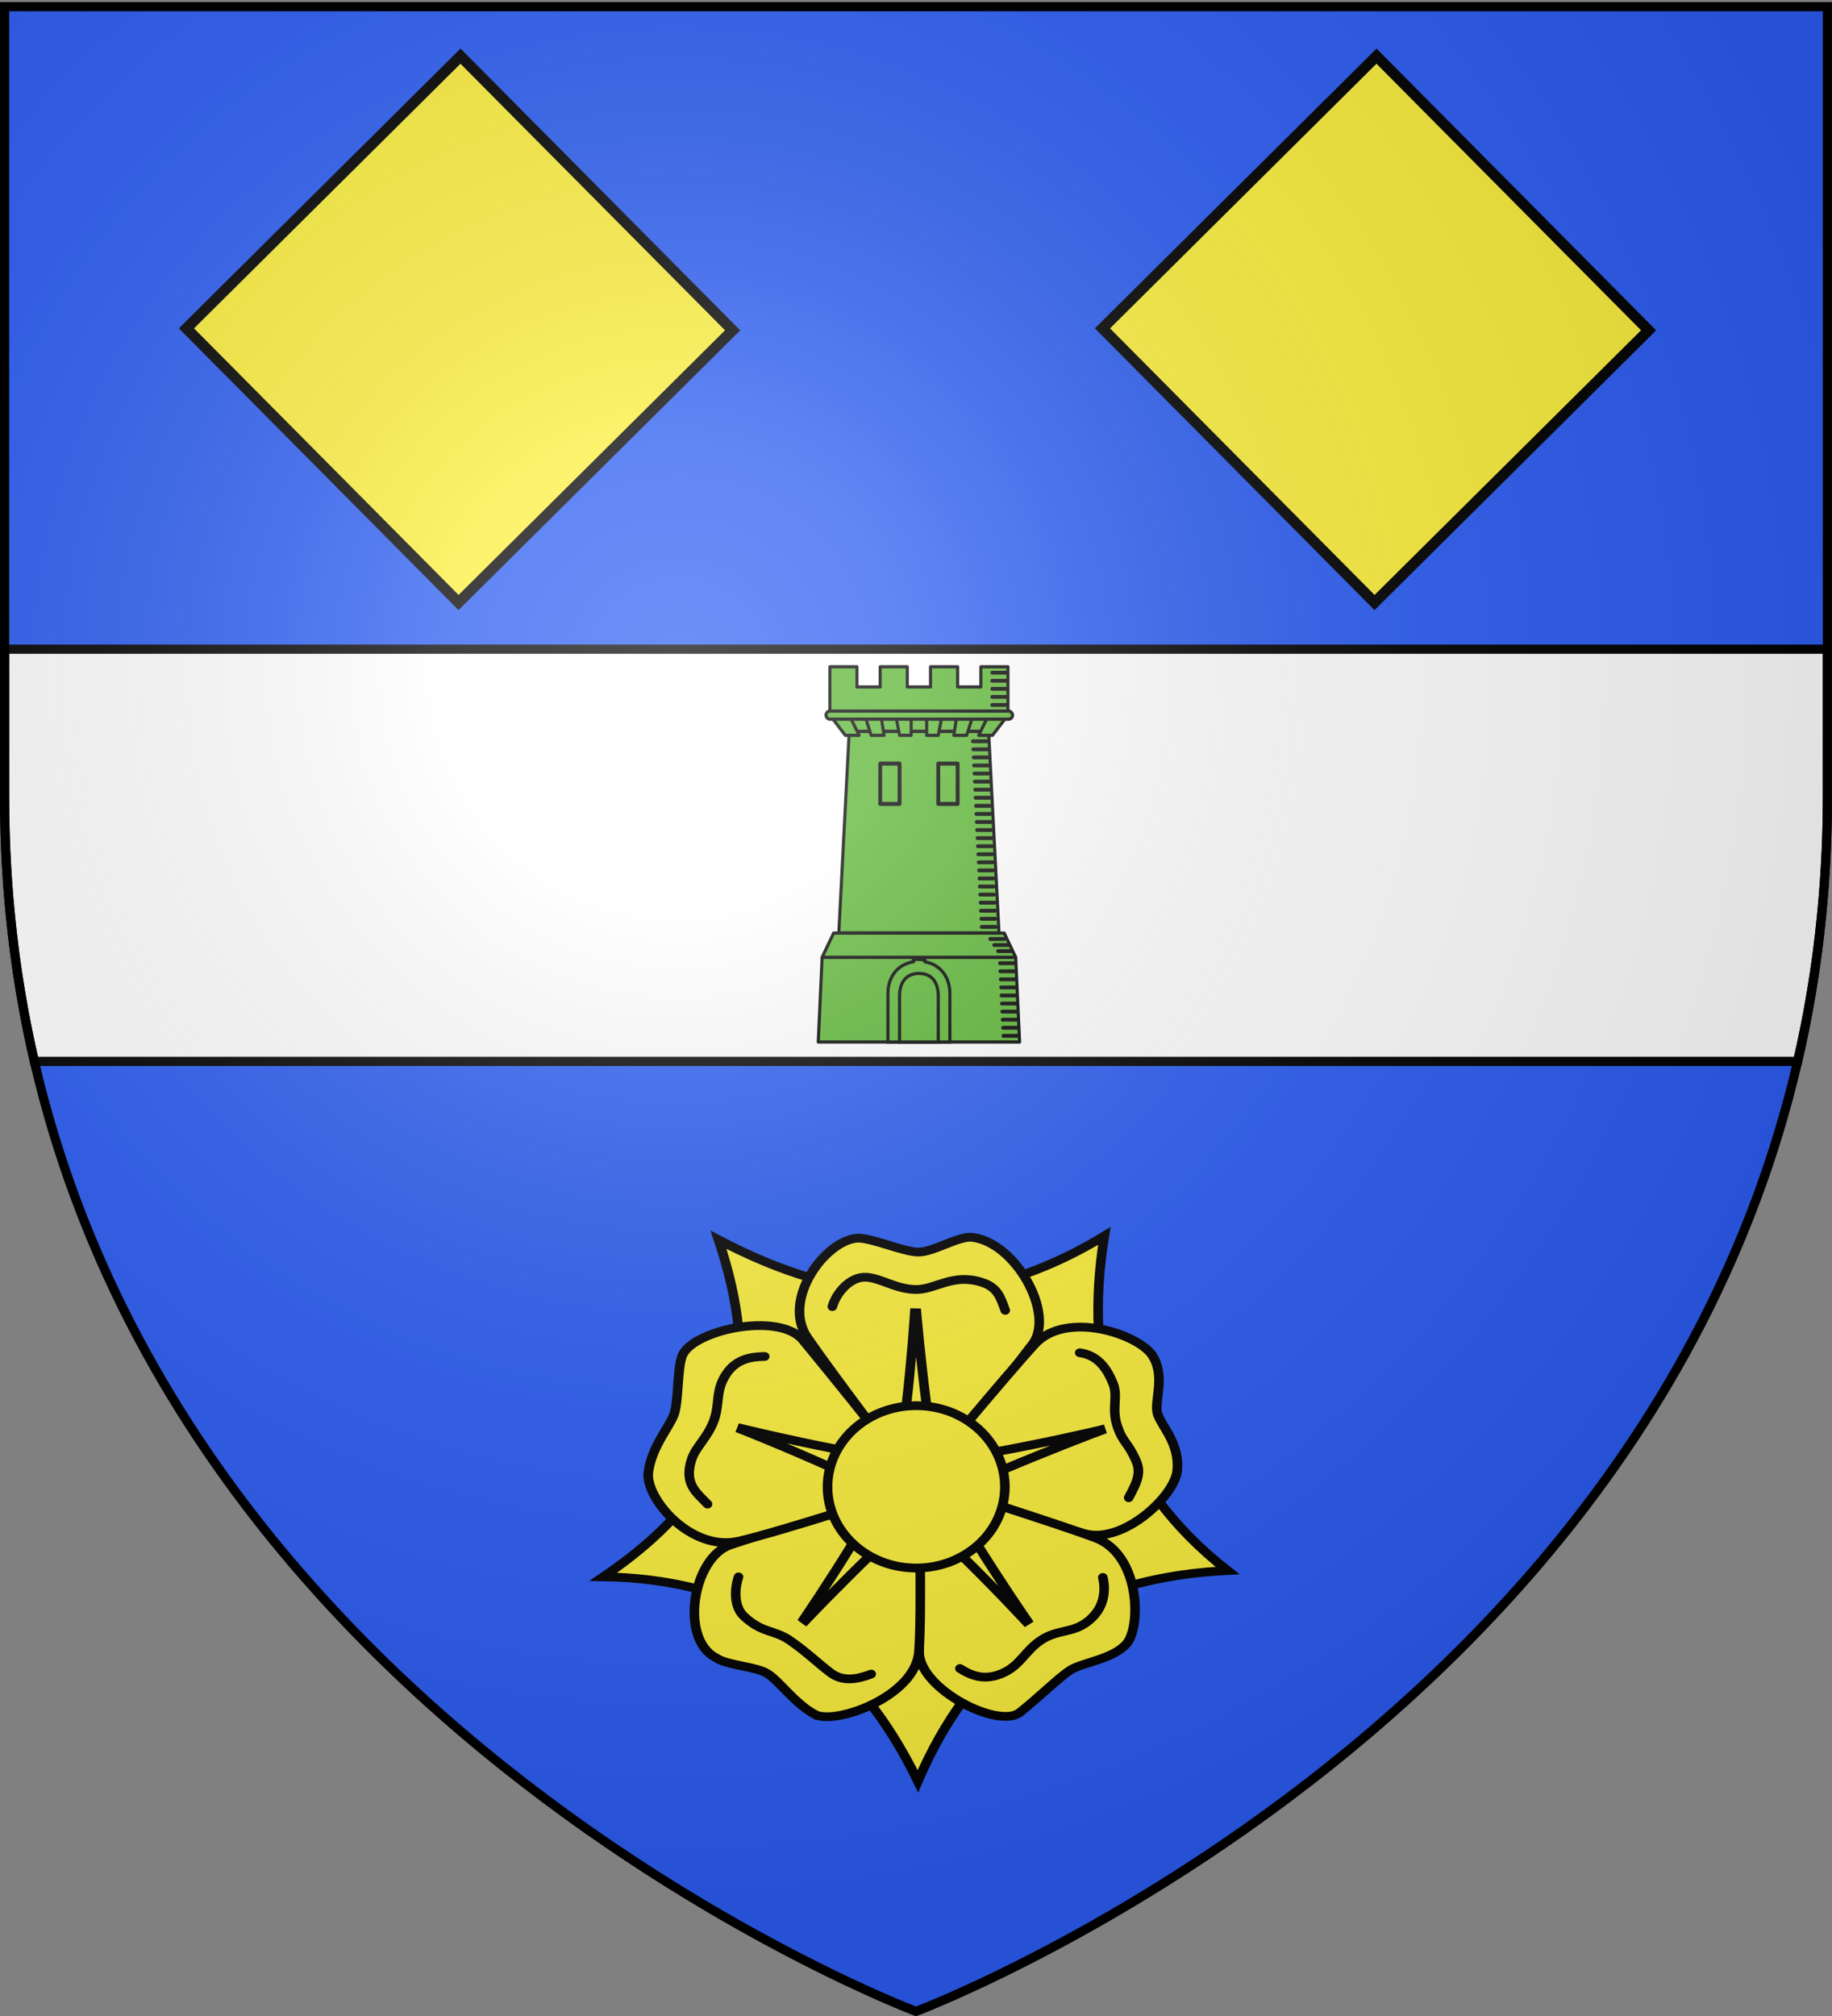 <svg xmlns="http://www.w3.org/2000/svg" xmlns:xlink="http://www.w3.org/1999/xlink" width="600" height="660" version="1.0"><rect width="100%" height="100%" fill="#808080" stroke="none"/><desc>Flag of Canton of Valais (Wallis)</desc><defs><radialGradient xlink:href="#b" id="o" cx="221.445" cy="226.331" r="300" fx="221.445" fy="226.331" gradientTransform="matrix(1.353 0 0 1.349 -77.63 -85.747)" gradientUnits="userSpaceOnUse"/><linearGradient id="b"><stop offset="0" style="stop-color:white;stop-opacity:.314"/><stop offset=".19" style="stop-color:white;stop-opacity:.251"/><stop offset=".6" style="stop-color:#6b6b6b;stop-opacity:.125"/><stop offset="1" style="stop-color:black;stop-opacity:.125"/></linearGradient></defs><g style="display:inline"><path d="M300 658.5s298.5-112.32 298.5-397.772V2.176H1.5v258.552C1.5 546.18 300 658.5 300 658.5" style="fill:#2b5df2;fill-opacity:1;fill-rule:evenodd;stroke:none;stroke-width:1px;stroke-linecap:butt;stroke-linejoin:miter;stroke-opacity:1"/><g style="display:inline"><path d="M1.5 212.531v48.188c0 30.922 3.503 59.814 9.75 86.75h577.5c6.247-26.936 9.75-55.828 9.75-86.75V212.53z" style="fill:#fff;fill-opacity:1;fill-rule:evenodd;stroke:#000;stroke-width:3;stroke-linecap:butt;stroke-linejoin:miter;stroke-miterlimit:4;stroke-opacity:1;stroke-dasharray:none"/><path d="M0 0h600v660H0z" style="fill:none;stroke:none"/></g><g style="fill:#fcef3c;display:inline;stroke-width:13.324;stroke-miterlimit:4;stroke-dasharray:none"><g style="fill:#fcef3c;stroke-width:13.324;stroke-miterlimit:4;stroke-dasharray:none"><path d="M530 390c0 27.614-22.386 50-50 50s-50-22.386-50-50 22.386-50 50-50 50 22.386 50 50" style="fill:#fcef3c;stroke:#333;stroke-width:13.324;stroke-linecap:round;stroke-linejoin:round;stroke-miterlimit:4;stroke-opacity:1;stroke-dasharray:none" transform="matrix(.235 0 0 .215 187.009 402.71)"/><path d="M775 390c0 162.924-132.076 295-295 295S185 552.924 185 390 317.076 95 480 95s295 132.076 295 295" style="fill:#fcef3c;stroke:#333;stroke-width:13.324;stroke-linecap:round;stroke-linejoin:round;stroke-miterlimit:4;stroke-opacity:1;stroke-dasharray:none" transform="matrix(.235 0 0 .215 187.009 402.71)"/><path d="M743.277-8.82C713.95 189.882 756.022 364.79 915 500.726 680.998 513.408 555.187 639.194 483.44 821.5c-85.37-192.324-223.763-307.39-438.44-311.3C253.66 356.38 261.43 180.241 205.586-2.967 375.044 94.44 551.7 118.655 743.277-8.82z" style="fill:#fcef3c;fill-opacity:1;stroke:#000;stroke-width:13.324;stroke-linecap:round;stroke-linejoin:miter;stroke-miterlimit:4;stroke-opacity:1;stroke-dasharray:none;marker-start:none" transform="matrix(.235 0 0 .215 187.009 406.513)"/><g style="fill:#fcef3c;stroke-width:13.324;stroke-miterlimit:4;stroke-dasharray:none"><path d="M400.097-5.46c20.506 0 63.64 21.213 84.146 21.213s52.326-22.628 72.832-22.628c61.553 5.292 118.31 116.8 86.267 162.635-31.724 45.378-155.63 221.785-159.806 216.374-11.012-14.266-121.525-174.155-154.15-226.274C292.998 87.73 355.505-3.624 400.097-5.46z" style="fill:#fcef3c;fill-opacity:1;stroke:#000;stroke-width:13.324;stroke-linecap:round;stroke-linejoin:miter;stroke-miterlimit:4;stroke-opacity:1;stroke-dasharray:none" transform="matrix(.235 0 0 .215 187.009 406.513)"/><path d="M810.791 174.165c18.44 33.172.71 69.645 7.046 89.147s30.48 44.232 27.056 84.903c-3.314 39.356-75.781 112.578-129.007 96.348s-241.061-66.152-237.207-71.795c10.165-14.881 128.079-169.394 167.565-216.527 44.042-52.572 146.107-15.249 164.547 17.924z" style="fill:#fcef3c;fill-opacity:1;stroke:#000;stroke-width:13.324;stroke-linecap:round;stroke-linejoin:miter;stroke-miterlimit:4;stroke-opacity:1;stroke-dasharray:none" transform="matrix(.235 0 0 .215 187.009 406.513)"/><path d="M774.558 611.754c-18.889 24.312-62.455 28.773-79.045 40.826s-39.8 37.65-69.664 63.944-139.603-35.016-140.62-90.93c-1.008-55.36-5.178-263.671 1.38-261.749 17.294 5.07 186.54 63.808 243.568 86.797 63.608 25.64 64.38 135.369 44.38 161.112z" style="fill:#fcef3c;fill-opacity:1;stroke:#000;stroke-width:13.324;stroke-linecap:round;stroke-linejoin:miter;stroke-miterlimit:4;stroke-opacity:1;stroke-dasharray:none" transform="matrix(.235 0 0 .215 187.009 406.513)"/><path d="M339.58 719.623c-28.08-17.066-48.333-49.289-64.923-61.342s-55.633-12.45-72.223-24.504c-51.88-28.502-32.566-154.05 20.297-172.296 52.338-18.065 261.776-97.935 261.974-91.104.524 18.014 4.435 192.527.194 253.868-4.73 68.418-117.237 112.444-145.318 95.378z" style="fill:#fcef3c;fill-opacity:1;stroke:#000;stroke-width:13.324;stroke-linecap:round;stroke-linejoin:miter;stroke-miterlimit:4;stroke-opacity:1;stroke-dasharray:none" transform="matrix(.235 0 0 .215 187.009 406.513)"/><path d="M107.795 351.282c4.465-38.793 29.469-68.93 35.806-88.432s4.549-68.07 10.886-87.573c11.075-39.764 135.033-70.092 168.721-25.454 33.354 44.194 165.55 221.528 159.114 223.828-16.97 6.064-189.043 67.417-248.693 82.34-66.53 16.643-130.348-65.496-125.834-104.71z" style="fill:#fcef3c;fill-opacity:1;stroke:#000;stroke-width:13.324;stroke-linecap:round;stroke-linejoin:miter;stroke-miterlimit:4;stroke-opacity:1;stroke-dasharray:none" transform="matrix(.235 0 0 .215 187.009 406.513)"/></g><path d="M200 273c0 4 242 64 254 55 11-9 29-252 26-252s20 244 29 254c9 11 252-47 251-50s-226 94-231 106c-4 12 123 221 126 219S495 417 480 418c-12.5 0-178 184-176 187 3 2 131-211 126-223-4-12-226-114-228-109z" style="fill:#fcef3c;fill-opacity:1;stroke:#000;stroke-width:13.324;stroke-linecap:round;stroke-linejoin:round;stroke-miterlimit:4;stroke-opacity:1;stroke-dasharray:none" transform="matrix(.235 0 0 .215 187.009 406.513)"/><path d="M617 390c0 75.663-61.337 137-137 137s-137-61.337-137-137 61.337-137 137-137 137 61.337 137 137z" style="fill:#fcef3c;fill-opacity:1;stroke:#000;stroke-width:14.804;stroke-linecap:butt;stroke-miterlimit:4;stroke-opacity:1;stroke-dasharray:none" transform="matrix(.212 0 0 .194 198.308 411.108)"/><path d="M364.214 98.825c5.76-21.596 25.085-46.08 47.179-44.74 20.747 1.258 41.21 18.254 68.93 18.66s50.62-24.591 90.723-11.464c23.808 7.793 27.23 23.178 34.14 43.244M708.989 169.092c23.397 3.543 36.968 20.863 46.573 47.22 7.118 19.528-2.426 37.857 5.754 64.346s14.234 23.382 25.987 52.415c7.25 17.91 2.848 30.887-10.06 56.791M741.214 511.187c3.737 17.232 4.106 46.676-22.178 68.037-20.787 16.893-40.57 11.014-63.235 26.98-22.665 15.964-29.148 38.696-54.025 50.709-23.99 11.585-42.352 5.137-59.736-7.035M418.407 658.317c-20.267 8.473-39.756 11.977-56.843-2.093-16.046-13.213-34.455-32.572-56.643-49.194-22.187-16.622-38.106-10.456-63.85-36.612-13.554-13.77-13.813-39.753-7.608-60.049M190.302 399.552c-14.321-16.657-33.43-30.046-22.328-67.644 5.886-19.935 22.063-32.911 31.015-59.15 8.952-26.237 1.596-45.72 17.637-71.642 13.305-21.501 32.146-26.014 53.365-26.385" style="fill:#fcef3c;stroke:#000;stroke-width:13.324;stroke-linecap:round;stroke-linejoin:miter;stroke-miterlimit:4;stroke-opacity:1;stroke-dasharray:none" transform="matrix(.235 0 0 .215 187.009 406.513)"/></g></g><path id="f" d="M119.308-94.076h126.486V32.41H119.308z" style="fill:#fcef3c;fill-opacity:1;stroke:#000;stroke-width:3.514;stroke-miterlimit:4;stroke-opacity:1;stroke-dasharray:none" transform="rotate(45.205)"/><use xlink:href="#f" width="600" height="660" transform="translate(300)"/><g style="fill:#5ab532"><g style="fill:#5ab532" transform="matrix(1.268 0 0 1.321 170.386 131.86)"><path d="m84.972 81.428-2.687 50h41.375l-2.688-50z" style="fill:#5ab532;fill-rule:evenodd;stroke:#000;stroke-width:.8;stroke-linecap:butt;stroke-linejoin:miter;stroke-miterlimit:4;stroke-opacity:1;stroke-dasharray:none"/><path d="m77.972 137.428-1 21h52l-1-21z" style="fill:#5ab532;fill-rule:evenodd;stroke:#000;stroke-width:.8;stroke-linecap:butt;stroke-linejoin:round;stroke-miterlimit:4;stroke-opacity:1;stroke-dasharray:none"/><path d="M79.972 65.428v12h46v-12h-7v5h-6v-5h-7v5h-6v-5h-7v5h-6v-5z" style="fill:#5ab532;fill-opacity:1;fill-rule:evenodd;stroke:#000;stroke-width:.8;stroke-linecap:round;stroke-linejoin:round;stroke-miterlimit:4;stroke-opacity:1;stroke-dasharray:none;stroke-dashoffset:0"/><path d="m79.972 77.428 5 3.988h36l5-3.988z" style="fill:#5ab532;fill-opacity:1;fill-rule:evenodd;stroke:#000;stroke-width:.8;stroke-linecap:round;stroke-linejoin:round;stroke-miterlimit:4;stroke-opacity:1;stroke-dasharray:none"/><path id="g" d="m79.972 77.416 4 5h3.566l-2.566-5z" style="fill:#5ab532;fill-rule:evenodd;stroke:#000;stroke-width:.8;stroke-linecap:round;stroke-linejoin:round;stroke-miterlimit:4;stroke-opacity:1;stroke-dasharray:none"/><use xlink:href="#g" width="1" height="1" style="fill:#5ab532" transform="matrix(-1 0 0 1 205.945 0)"/><path id="h" d="m88.972 77.416 1.667 5h3.333l-.833-5z" style="fill:#5ab532;fill-rule:evenodd;stroke:#000;stroke-width:.8;stroke-linecap:round;stroke-linejoin:round;stroke-miterlimit:4;stroke-opacity:1;stroke-dasharray:none"/><use xlink:href="#h" width="1" height="1" style="fill:#5ab532" transform="matrix(-1 0 0 1 205.945 0)"/><path id="i" d="M96.972 77.416h4v5h-3z" style="fill:#5ab532;fill-rule:evenodd;stroke:#000;stroke-width:.8;stroke-linecap:butt;stroke-linejoin:round;stroke-miterlimit:4;stroke-opacity:1;stroke-dasharray:none"/><use xlink:href="#i" width="1" height="1" style="fill:#5ab532" transform="matrix(-1 0 0 1 205.945 0)"/><rect width="48.191" height="2" x="78.972" y="76.416" ry="1" style="fill:#5ab532;fill-opacity:1;fill-rule:evenodd;stroke:#000;stroke-width:.8;stroke-linecap:round;stroke-linejoin:round;stroke-miterlimit:4;stroke-opacity:1;stroke-dasharray:none;stroke-dashoffset:0"/><path id="j" d="M92.972 89.416h5v10h-5z" style="fill:#5ab532;fill-opacity:1;fill-rule:evenodd;stroke:#000;stroke-width:1;stroke-linecap:round;stroke-linejoin:round;stroke-miterlimit:4;stroke-opacity:1;stroke-dasharray:none;stroke-dashoffset:0"/><use xlink:href="#j" width="1" height="1" x="15" style="fill:#5ab532"/><path id="k" d="M121.898 66.89h3.6" style="fill:#5ab532;stroke:#000;stroke-width:.949px;stroke-linecap:round;stroke-linejoin:miter;stroke-opacity:1"/><use xlink:href="#k" width="1" height="1" y="2" style="fill:#5ab532"/><use xlink:href="#k" width="1" height="1" y="4" style="fill:#5ab532"/><use xlink:href="#k" width="1" height="1" y="6" style="fill:#5ab532"/><use xlink:href="#k" width="1" height="1" y="8" style="fill:#5ab532"/><path d="M101.556 138.084c-.194.016.203.42.014.449-3.865.574-6.598 3.485-6.598 7.895v12h16v-12c0-4.293-2.659-7.255-6.44-7.878-.127-.02.11-.386-.02-.401-1.131-.231-1.977-.34-2.955-.065z" style="fill:#5ab532;fill-opacity:1;fill-rule:evenodd;stroke:#000;stroke-width:.8;stroke-miterlimit:4;stroke-opacity:1;stroke-dasharray:none"/><path d="M97.972 147.022v11.406h10v-11.406c0-3.372-1.648-5.592-5-5.594-3.5 0-5 2.478-5 5.594z" style="fill:#5ab532;fill-opacity:1;fill-rule:evenodd;stroke:#000;stroke-width:.8;stroke-miterlimit:4;stroke-opacity:1;stroke-dasharray:none"/><g id="m" style="fill:#5ab532" transform="translate(-262.028 -409.947)"><use xlink:href="#k" id="l" width="1" height="1" x="-5" y="17" style="fill:#5ab532" transform="translate(262.028 409.947)"/><use xlink:href="#l" width="1" height="1" x=".1" y="2" style="fill:#5ab532"/><use xlink:href="#l" width="1" height="1" x=".2" y="4" style="fill:#5ab532"/><use xlink:href="#l" width="1" height="1" x=".3" y="6" style="fill:#5ab532"/><use xlink:href="#l" width="1" height="1" x=".4" y="8" style="fill:#5ab532"/></g><use xlink:href="#m" width="1" height="1" x=".5" y="10" style="fill:#5ab532"/><use xlink:href="#m" width="1" height="1" x="1" y="20" style="fill:#5ab532"/><use xlink:href="#m" width="1" height="1" x="1.5" y="30" style="fill:#5ab532"/><use xlink:href="#m" width="1" height="1" x="2" y="40" style="fill:#5ab532"/><path d="m80.941 131.428-2.969 6h50l-2.968-6H80.94" style="fill:#5ab532;fill-rule:evenodd;stroke:#000;stroke-width:.8;stroke-linecap:round;stroke-linejoin:round;stroke-miterlimit:4;stroke-opacity:1;stroke-dasharray:none"/><use xlink:href="#m" width="1" height="1" x="7" y="55" style="fill:#5ab532"/><use xlink:href="#m" width="1" height="1" x="7.5" y="65" style="fill:#5ab532"/><use xlink:href="#k" id="n" width="1" height="1" x="-.5" y="66" style="fill:#5ab532"/><use xlink:href="#n" width="1" height="1" x="1" y="1.5" style="fill:#5ab532"/><use xlink:href="#n" width="1" height="1" x="2" y="3" style="fill:#5ab532"/></g></g></g><path d="M300 658.5s298.5-112.32 298.5-397.772V2.176H1.5v258.552C1.5 546.18 300 658.5 300 658.5" style="opacity:1;fill:url(#o);fill-opacity:1;fill-rule:evenodd;stroke:none;stroke-width:1px;stroke-linecap:butt;stroke-linejoin:miter;stroke-opacity:1"/><path d="M300 658.5S1.5 546.18 1.5 260.728V2.176h597v258.552C598.5 546.18 300 658.5 300 658.5z" style="opacity:1;fill:none;fill-opacity:1;fill-rule:evenodd;stroke:#000;stroke-width:3;stroke-linecap:butt;stroke-linejoin:miter;stroke-miterlimit:4;stroke-dasharray:none;stroke-opacity:1"/></svg>